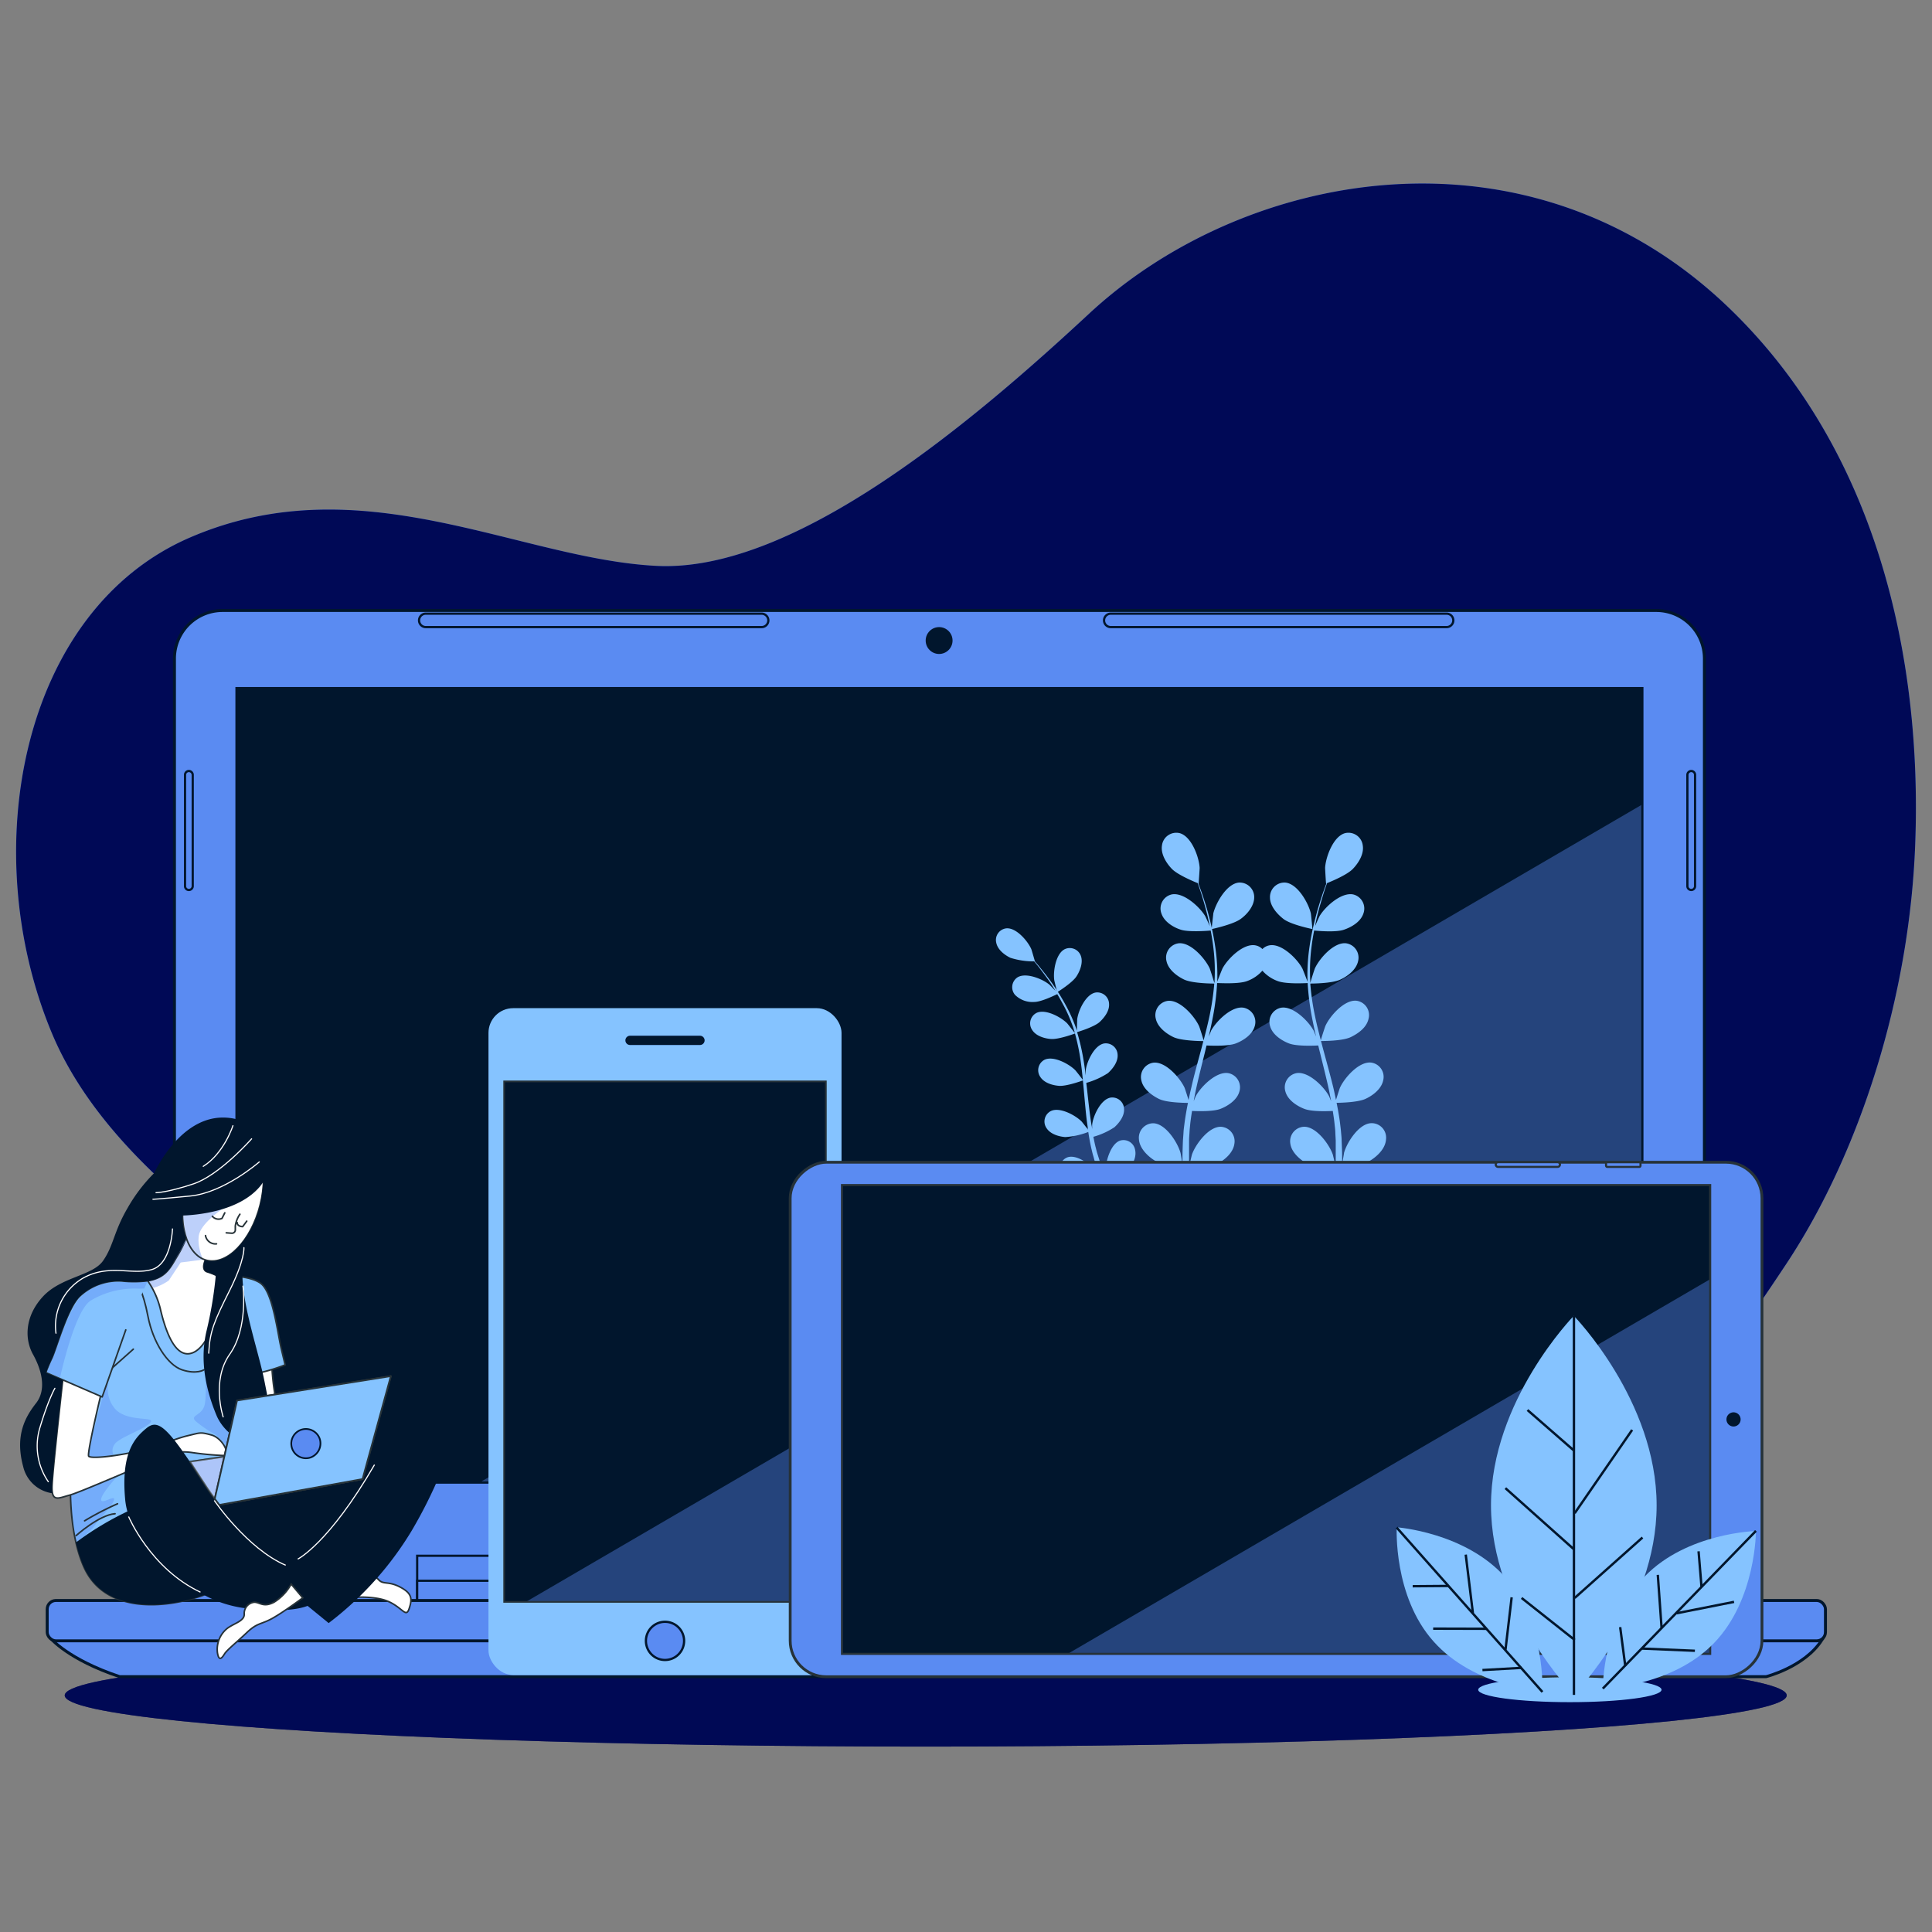 <svg xmlns="http://www.w3.org/2000/svg" xmlns:xlink="http://www.w3.org/1999/xlink" width="600" height="600" viewBox="0 0 600 600"><rect x="0" y="0" width="600" height="600" fill="#808080" stroke="none"/><defs><clipPath id="clip-path"><rect id="Rectangle_482" data-name="Rectangle 482" width="436.598" height="246.731" fill="#fff" stroke="#01162d" stroke-miterlimit="10" stroke-width="0.69"></rect></clipPath><clipPath id="clip-path-2"><path id="Path_3028" data-name="Path 3028" d="M94.624,299.75a34.291,34.291,0,0,1-3.786,9c-2.858,4.729-4.029,8.03-12.773,8.272S64.82,324.4,61.077,345.641s-5.915,44.706.471,59.608,25.246,13.445,37.562,8.987,15.145-18.445,15.373-33.576.243-39.034-2.129-51.106-9.215-14.659-12.3-15.6.957-6.629.957-6.629Z" transform="translate(-57.488 -299.75)" fill="#fff" stroke="#263238" stroke-linecap="round" stroke-linejoin="round" stroke-width="0.485"></path></clipPath><clipPath id="clip-path-3"><path id="Path_3032" data-name="Path 3032" d="M95.588,315.023a18.277,18.277,0,0,0-2.743-1.072c-3.072-.943.957-6.629.957-6.629l-6.387-7.572a34.291,34.291,0,0,1-3.786,9c-2.415,4.015-3.643,7-9.33,7.958a26.132,26.132,0,0,1,3.886,8.573c1.429,6.158,4.486,16.088,10.173,13.73C93.76,336.769,97.86,323.81,95.588,315.023Z" transform="translate(-74.3 -299.75)" fill="#fff" stroke="#263238" stroke-linecap="round" stroke-linejoin="round" stroke-width="0.485"></path></clipPath><clipPath id="clip-path-4"><path id="Path_3038" data-name="Path 3038" d="M83.8,311.62a36.234,36.234,0,0,1-7.944.071,17.416,17.416,0,0,0-13.245,4.758c-3.786,3.772-7.144,16.073-8.573,19.16A47.326,47.326,0,0,0,52.15,340.1l17.5,7.572,7.329-20.817" transform="translate(-52.15 -311.62)" fill="#fff" stroke="#263238" stroke-linecap="round" stroke-linejoin="round" stroke-width="0.485"></path></clipPath><clipPath id="clip-path-5"><ellipse id="Ellipse_98" data-name="Ellipse 98" cx="20.703" cy="11.887" rx="20.703" ry="11.887" transform="matrix(0.244, -0.97, 0.97, 0.244, 0, 40.152)" fill="#fff" stroke="#263238" stroke-linecap="round" stroke-linejoin="round" stroke-width="0.485"></ellipse></clipPath><clipPath id="clip-path-6"><rect id="Rectangle_489" data-name="Rectangle 489" width="99.898" height="161.635" fill="#fff" stroke="#263238" stroke-miterlimit="10" stroke-width="0.528"></rect></clipPath><clipPath id="clip-path-7"><rect id="Rectangle_496" data-name="Rectangle 496" width="145.575" height="269.62" transform="translate(269.62) rotate(90)" fill="#fff" stroke="#263238" stroke-miterlimit="10" stroke-width="0.652"></rect></clipPath><clipPath id="clip-utvikler_3"><rect width="600" height="600"></rect></clipPath></defs><g id="utvikler_3" data-name="utvikler &#x2013; 3" clip-path="url(#clip-utvikler_3)"><g id="Devices-bro" transform="translate(-40.691 -16.106)"><g id="freepik--background-simple--inject-1--inject-268" transform="translate(45.691 73.106)"><path id="Path_3009" data-name="Path 3009" d="M577.514,111.6c-61.893-59.393-150.047-43.091-198.482,1.815-35.39,32.861-91.14,80.51-134.3,78.438-42.791-2.072-91.712-31.747-144.875-8.887-52.464,22.517-66.794,97-43.077,153.948,23.8,57.15,110.657,103.6,215.741,146.919a307.182,307.182,0,0,0,121.958,23.832s95.126-.986,130.874-23.86c27.989-17.945,39.977-29.732,70.237-75.409,22.86-34.576,38.176-83.182,39.891-130.274C637.636,220.587,623.748,155.979,577.514,111.6Z" transform="translate(-45.691 -73.106)" fill="#5a8bf2"></path><path id="Path_3010" data-name="Path 3010" d="M577.514,111.6c-61.893-59.393-150.047-43.091-198.482,1.815-35.39,32.861-91.14,80.51-134.3,78.438-42.791-2.072-91.712-31.747-144.875-8.887-52.464,22.517-66.794,97-43.077,153.948,23.8,57.15,110.657,103.6,215.741,146.919a307.182,307.182,0,0,0,121.958,23.832s95.126-.986,130.874-23.86c27.989-17.945,39.977-29.732,70.237-75.409,22.86-34.576,38.176-83.182,39.891-130.274C637.636,220.587,623.748,155.979,577.514,111.6Z" transform="translate(-45.691 -73.106)" fill="#000956"></path></g><g id="freepik--Shadow--inject-1--inject-268" transform="translate(60.791 526.726)"><ellipse id="Ellipse_94" data-name="Ellipse 94" cx="267.391" cy="15.902" rx="267.391" ry="15.902" fill="#000956"></ellipse><ellipse id="Ellipse_95" data-name="Ellipse 95" cx="267.391" cy="15.902" rx="267.391" ry="15.902" fill="#000956" opacity="0.6"></ellipse></g><g id="freepik--Laptop--inject-1--inject-268" transform="translate(55.348 205.7)"><path id="Path_3011" data-name="Path 3011" d="M95.04,165.91h445.27a14.945,14.945,0,0,1,14.945,14.945V474.32H80.11V180.855A14.945,14.945,0,0,1,95.04,165.91Z" transform="translate(-40.591 -165.91)" fill="#5a8bf2" stroke="#01162d" stroke-miterlimit="10" stroke-width="0.921"></path><rect id="Rectangle_481" data-name="Rectangle 481" width="436.598" height="246.731" transform="translate(58.793 24.103)" fill="#01162d"></rect><g id="Group_1326" data-name="Group 1326" transform="translate(58.793 24.103)" clip-path="url(#clip-path)"><path id="Path_3012" data-name="Path 3012" d="M507.555,418.672V208.06L146.41,418.672Z" transform="translate(-70.958 -171.941)" fill="#5a8bf2" opacity="0.4" style="mix-blend-mode: multiply;isolation: isolate"></path></g><rect id="Rectangle_483" data-name="Rectangle 483" width="436.598" height="246.731" transform="translate(58.793 24.103)" fill="none" stroke="#01162d" stroke-miterlimit="10" stroke-width="0.69"></rect><rect id="Rectangle_484" data-name="Rectangle 484" width="326.541" height="16.088" transform="translate(114.9 293.566)" fill="#5a8bf2" stroke="#01162d" stroke-miterlimit="10" stroke-width="0.692"></rect><rect id="Rectangle_485" data-name="Rectangle 485" width="326.541" height="8.344" transform="translate(114.9 301.324)" fill="#5a8bf2" stroke="#01162d" stroke-miterlimit="10" stroke-width="0.692"></rect><path id="Path_3013" data-name="Path 3013" d="M53.21,389.32s5.372,6.558,21.431,11.916H585.934s11.916-2.986,17.288-11.33Z" transform="translate(-52.124 -70.123)" fill="#5a8bf2" stroke="#01162d" stroke-miterlimit="10" stroke-width="0.921"></path><rect id="Rectangle_486" data-name="Rectangle 486" width="552.255" height="12.53" rx="2.7" transform="translate(0 307.453)" fill="#5a8bf2" stroke="#01162d" stroke-miterlimit="10" stroke-width="0.921"></rect><circle id="Ellipse_96" data-name="Ellipse 96" cx="4.172" cy="4.172" r="4.172" transform="translate(272.82 5.158)" fill="#01162d"></circle><path id="Path_3014" data-name="Path 3014" d="M239.665,170.772h-104.3a2.086,2.086,0,0,1-2.086-2.086h0a2.086,2.086,0,0,1,2.086-2.086h104.3a2.1,2.1,0,0,1,2.086,2.086h0a2.086,2.086,0,0,1-2.086,2.086Z" transform="translate(-17.794 -165.614)" fill="#5a8bf2" stroke="#01162d" stroke-miterlimit="10" stroke-width="0.692"></path><path id="Path_3015" data-name="Path 3015" d="M388.555,170.772h-104.3a2.086,2.086,0,0,1-2.086-2.086h0a2.1,2.1,0,0,1,2.086-2.086h104.3a2.086,2.086,0,0,1,2.086,2.086h0a2.086,2.086,0,0,1-2.086,2.086Z" transform="translate(46.043 -165.614)" fill="#5a8bf2" stroke="#01162d" stroke-miterlimit="10" stroke-width="0.692"></path><path id="Path_3016" data-name="Path 3016" d="M410.17,237.748h0a1.2,1.2,0,0,1-1.2-1.186V202a1.214,1.214,0,0,1,1.2-1.2h0a1.2,1.2,0,0,1,1.186,1.2v34.561A1.186,1.186,0,0,1,410.17,237.748Z" transform="translate(100.408 -150.951)" fill="#5a8bf2" stroke="#01162d" stroke-miterlimit="10" stroke-width="0.692"></path><path id="Path_3017" data-name="Path 3017" d="M83.6,237.748h0a1.186,1.186,0,0,1-1.186-1.186V202a1.2,1.2,0,0,1,1.186-1.2h0a1.214,1.214,0,0,1,1.2,1.2v34.561A1.2,1.2,0,0,1,83.6,237.748Z" transform="translate(-39.605 -150.951)" fill="#5a8bf2" stroke="#01162d" stroke-miterlimit="10" stroke-width="0.692"></path></g><g id="freepik--plants-1--inject-1--inject-268" transform="translate(349.983 274.72)"><path id="Path_3018" data-name="Path 3018" d="M314.487,236.411c2.029-1.429,4.215-3.972,4.286-6.658a4.515,4.515,0,0,0-4.758-4.7c-3.786.343-7.144,6.286-7.944,9.587,0,.286-.571,4.872-.5,4.858S312.087,238.111,314.487,236.411Z" transform="translate(-238.561 -209.576)" fill="#85c3ff"></path><path id="Path_3019" data-name="Path 3019" d="M301.89,303.785a3.658,3.658,0,0,0-4.672-2.858c-2.857.986-4.472,6.344-4.429,9.115,0,.171.271,2.257.429,3.315-.329-.814-.643-1.643-.971-2.5-.471-1.243-.929-2.557-1.429-3.843l-.643-2.043c-.229-.686-.372-1.429-.557-2.057-.257-1.029-.471-2.1-.686-3.172a23.2,23.2,0,0,0,6.544-2.972c1.557-1.429,3.143-3.529,2.986-5.715a3.658,3.658,0,0,0-4.186-3.486c-3.043.543-5.386,5.6-5.715,8.344v1.429c-.171-1.057-.357-2.1-.5-3.172-.429-3.029-.757-6.129-1.1-9.23-.071-.657-.157-1.3-.229-1.943a24.674,24.674,0,0,0,6.744-3.043c1.557-1.429,3.143-3.529,2.986-5.715a3.672,3.672,0,0,0-4.186-3.486c-3.043.543-5.386,5.6-5.715,8.344v1.572c-.214-1.672-.443-3.358-.729-5.015a65.737,65.737,0,0,0-1.957-8.415c.386-.114,5.2-1.572,6.958-3.1,1.543-1.429,3.143-3.529,2.972-5.715a3.658,3.658,0,0,0-4.186-3.486c-3.043.543-5.386,5.6-5.715,8.344,0,.186-.086,2.729-.071,3.629a.27.27,0,0,1,0-.1,48.125,48.125,0,0,0-3.386-7.772,63.756,63.756,0,0,0-3.972-6.458c-1.329-1.943-2.657-3.629-3.858-5.115-.643-.8-1.257-1.529-1.829-2.186h0s-1.029-3.586-1.129-3.815c-1.1-2.529-4.715-6.772-7.8-6.458a3.643,3.643,0,0,0-3.086,4.472c.429,2.143,2.543,3.786,4.415,4.686a23.9,23.9,0,0,0,7.358,1.1c.586.714,1.2,1.429,1.857,2.315,1.157,1.514,2.457,3.229,3.729,5.186.343.529.686,1.1,1.029,1.643-.772-.8-1.843-1.9-1.972-1.986-2.143-1.743-7.3-3.843-9.887-2.157a3.672,3.672,0,0,0-.686,5.415,7.658,7.658,0,0,0,5.958,2.186c2.143,0,6.2-2,7.144-2.429.757,1.229,1.429,2.515,2.186,3.9a47.15,47.15,0,0,1,3.172,7.744.766.766,0,0,0,.114.486c-.314-.471-2.215-2.857-2.372-3.043-1.943-1.972-6.844-4.629-9.6-3.229a3.657,3.657,0,0,0-1.272,5.3c1.172,1.829,3.743,2.615,5.8,2.772,2.372.186,7.287-1.629,7.472-1.7a64.891,64.891,0,0,1,1.715,8.187c.3,2.043.529,4.115.729,6.215-.414-.6-2.2-2.857-2.343-3-1.943-1.972-6.844-4.615-9.6-3.229a3.657,3.657,0,0,0-1.272,5.3c1.172,1.843,3.743,2.615,5.8,2.772,2.315.186,7.029-1.529,7.43-1.672.1.943.186,1.9.271,2.857.286,3.115.543,6.229.9,9.3.129,1.057.286,2.1.443,3.143-.657-.872-1.9-2.429-2.015-2.557-1.943-1.957-6.844-4.615-9.6-3.215a3.643,3.643,0,0,0-1.286,5.286c1.186,1.843,3.758,2.615,5.815,2.772a23.8,23.8,0,0,0,7.144-1.586c.271,1.743.572,3.458.957,5.129.186.729.329,1.429.543,2.143s.386,1.429.586,2.057c.457,1.429.872,2.672,1.329,3.958.229.643.457,1.243.686,1.872-.529-.986-1.429-2.529-1.514-2.657-1.615-2.229-6.058-5.6-9-4.643a3.658,3.658,0,0,0-2.057,5.043c.886,2,3.315,3.158,5.315,3.629s6.987-.414,7.558-.529c.572,1.529,1.143,3.015,1.686,4.4,1.757,4.372,3.372,7.944,4.543,10.43s1.9,3.886,1.9,3.886h0a1.072,1.072,0,0,0,1.429.429,1.086,1.086,0,0,0,.429-1.429s-.729-1.343-1.943-3.786-2.857-5.929-4.715-10.216c-.529-1.243-1.072-2.557-1.615-3.915.557-.271,4.915-2.372,6.372-4.115S302.376,305.914,301.89,303.785Z" transform="translate(-258.668 -205.313)" fill="#85c3ff"></path><path id="Path_3020" data-name="Path 3020" d="M272.306,252.994s4.615-2.858,5.944-4.872c1.143-1.729,2.1-4.286,1.429-6.286a3.658,3.658,0,0,0-4.958-2.243c-2.857,1.314-3.715,6.815-3.358,9.558C271.363,249.38,272.306,253.023,272.306,252.994Z" transform="translate(-253.258 -203.471)" fill="#85c3ff"></path><path id="Path_3021" data-name="Path 3021" d="M322.5,236.411c2.386,1.772,8.93,3.086,8.93,3.086s-.429-4.572-.5-4.858c-.757-3.3-4.143-9.244-7.93-9.587a4.5,4.5,0,0,0-4.758,4.7C318.27,232.367,320.456,234.839,322.5,236.411Z" transform="translate(-233.128 -209.576)" fill="#85c3ff"></path><path id="Path_3022" data-name="Path 3022" d="M361.865,304.418c-3.786.157-7.487,5.915-8.4,9.187,0,.186-.4,2.343-.6,3.715v-2.457c0-1.672-.086-3.343-.157-5.129,0-.857-.114-1.729-.186-2.615s-.2-1.8-.3-2.7c-.271-2.1-.643-4.2-1.072-6.329,1.429,0,6.658-.157,8.958-1.214s4.929-3.058,5.5-5.715a4.472,4.472,0,0,0-3.715-5.558c-3.772-.443-8.3,4.7-9.7,7.8-.086.186-.843,2.515-1.229,3.8-.271-1.272-.529-2.543-.829-3.815-.9-3.686-1.929-7.387-2.929-11.087-.314-1.129-.6-2.272-.9-3.4.814,0,6.758,0,9.273-1.229s4.929-3.058,5.5-5.715a4.486,4.486,0,0,0-3.715-5.558c-3.772-.429-8.287,4.715-9.687,7.8-.114.229-1.2,3.586-1.429,4.458-.657-2.5-1.286-4.986-1.8-7.472a77.934,77.934,0,0,1-1.472-10.13c.443,0,6.729,0,9.33-1.229,2.3-1.057,4.929-3.058,5.515-5.715a4.5,4.5,0,0,0-3.729-5.558c-3.772-.429-8.287,4.715-9.687,7.8-.114.243-1.272,3.858-1.429,4.515v-.6A57.794,57.794,0,0,1,343.32,250c.214-1.886.514-3.686.857-5.415,1.229.129,6.687.614,9.187-.229s5.244-2.486,6.1-5.029a4.5,4.5,0,0,0-3.086-5.929c-3.715-.843-8.773,3.772-10.5,6.687-.086.157-.872,1.872-1.429,3.143.157-.786.314-1.6.486-2.343.643-2.858,1.429-5.329,2.086-7.558.4-1.257.786-2.4,1.157-3.458,1.243-.5,6.215-2.543,8.015-4.415s3.5-4.629,3.086-7.272a4.486,4.486,0,0,0-5.472-3.843c-3.672.957-6.029,7.387-6.229,10.773,0,.286.257,4.9.314,4.872h.071c-.371,1.014-.772,2.1-1.186,3.3-.729,2.215-1.543,4.729-2.243,7.53a79.813,79.813,0,0,0-1.843,9.13,58.7,58.7,0,0,0-.571,10.4v.129c-.371-1.043-1.514-3.943-1.629-4.143-1.6-3-6.458-7.83-10.187-7.144a4.115,4.115,0,0,0-2.2,1.157,4.058,4.058,0,0,0-2.2-1.157c-3.729-.672-8.573,4.158-10.173,7.144-.114.2-1.272,3.1-1.643,4.143v-.129a58.665,58.665,0,0,0-.586-10.4,83.1,83.1,0,0,0-1.829-9.13c-.7-2.857-1.514-5.315-2.257-7.53-.414-1.2-.8-2.286-1.186-3.3h.071s.329-4.586.314-4.872c-.186-3.386-2.557-9.816-6.229-10.773a4.486,4.486,0,0,0-5.472,3.843c-.414,2.643,1.329,5.458,3.086,7.272s6.772,3.915,8.015,4.415c.371,1.057.757,2.2,1.172,3.458.686,2.229,1.429,4.758,2.072,7.558.171.743.329,1.557.5,2.343-.557-1.272-1.329-2.986-1.429-3.143-1.729-2.858-6.787-7.53-10.487-6.687a4.486,4.486,0,0,0-3.086,5.929c.857,2.543,3.686,4.286,6.087,5.029s7.958.357,9.2.229c.329,1.729.629,3.529.843,5.415a57.762,57.762,0,0,1,.357,10.273,1.689,1.689,0,0,1-.071.6c-.157-.657-1.329-4.286-1.429-4.515-1.429-3.086-5.929-8.23-9.7-7.8a4.486,4.486,0,0,0-3.715,5.558c.572,2.615,3.2,4.615,5.5,5.715,2.6,1.2,8.887,1.229,9.33,1.229a80.377,80.377,0,0,1-1.5,10.158c-.529,2.486-1.157,4.972-1.814,7.472-.229-.872-1.314-4.286-1.429-4.458-1.429-3.086-5.929-8.23-9.7-7.8A4.486,4.486,0,0,0,295,271.985c.572,2.615,3.2,4.615,5.5,5.715,2.515,1.157,8.472,1.229,9.273,1.229-.3,1.129-.586,2.272-.9,3.4-1,3.7-2.029,7.4-2.858,11.087-.314,1.272-.572,2.543-.843,3.815-.386-1.286-1.143-3.615-1.229-3.8-1.429-3.1-5.929-8.244-9.7-7.8a4.486,4.486,0,0,0-3.715,5.558c.572,2.615,3.2,4.6,5.5,5.715s7.472,1.2,8.958,1.214c-.429,2.129-.8,4.286-1.072,6.329-.1.9-.257,1.829-.3,2.7s-.129,1.757-.186,2.615c-.071,1.786-.129,3.458-.143,5.129v2.457c-.2-1.429-.557-3.529-.614-3.715-.914-3.272-4.6-9.03-8.4-9.187a4.5,4.5,0,0,0-4.515,4.929c.171,2.686,2.472,5.043,4.586,6.444s8,2.472,8.93,2.615v5.786c.157,5.786.5,10.587.786,13.959s.529,5.286.529,5.286h0a1.343,1.343,0,0,0,2.643-.4s-.271-1.857-.629-5.186-.8-8.072-1.086-13.787c-.071-1.643-.143-3.4-.186-5.2.943-.086,6.729-.672,9.087-2.015s4.658-3.472,5-6.129a4.5,4.5,0,0,0-4.186-5.215c-3.8-.1-7.858,5.415-8.987,8.573-.071.2-.657,2.715-.914,4V309.79c0-.857.1-1.729.143-2.615s.157-1.743.229-2.615c.143-1.3.343-2.615.557-3.943,1.7.086,6.544.229,8.815-.643s5.129-2.729,5.858-5.3a4.486,4.486,0,0,0-3.343-5.786c-3.729-.686-8.573,4.158-10.187,7.144l-.629,1.557c.229-1.286.471-2.572.757-3.858.8-3.672,1.743-7.387,2.672-11.116l.557-2.329c1.429.071,6.687.286,9.073-.629s5.129-2.729,5.872-5.3a4.5,4.5,0,0,0-3.358-5.786c-3.729-.686-8.573,4.158-10.187,7.144,0,.114-.371.9-.729,1.8.471-2.029.914-4.058,1.3-6.086a77.939,77.939,0,0,0,1.314-10.53c.8,0,6.758.371,9.344-.629a11.644,11.644,0,0,0,4.715-3.215,11.644,11.644,0,0,0,4.715,3.215c2.586,1,8.572.672,9.344.629a80.3,80.3,0,0,0,1.314,10.53c.386,2.029.829,4.058,1.3,6.086-.357-.9-.672-1.686-.729-1.8-1.6-2.986-6.444-7.83-10.187-7.144a4.486,4.486,0,0,0-3.343,5.786c.743,2.572,3.5,4.386,5.858,5.3s7.672.7,9.073.629c.186.786.371,1.557.572,2.329.914,3.729,1.857,7.444,2.672,11.116.286,1.286.514,2.572.757,3.858-.314-.786-.586-1.429-.643-1.557-1.6-2.986-6.444-7.83-10.187-7.144a4.486,4.486,0,0,0-3.343,5.786c.743,2.572,3.5,4.386,5.858,5.3s7.144.729,8.83.643c.2,1.329.414,2.643.543,3.943.086.872.214,1.715.243,2.615s.086,1.757.129,2.615v8.315c-.271-1.286-.857-3.8-.929-4-1.129-3.2-5.186-8.715-8.987-8.573a4.5,4.5,0,0,0-4.186,5.215c.343,2.657,2.858,4.872,5,6.129s8.144,1.929,9.087,2.015c0,1.8-.1,3.558-.186,5.2-.271,5.715-.714,10.473-1.072,13.787s-.643,5.186-.643,5.186a1.343,1.343,0,0,0,2.643.4h0s.243-1.929.543-5.286.629-8.172.772-13.959c0-1.829.071-3.772.071-5.786.929-.143,6.658-1.1,8.944-2.615s4.415-3.758,4.572-6.444a4.5,4.5,0,0,0-4.643-4.958Z" transform="translate(-245.348 -214.218)" fill="#85c3ff"></path></g><g id="freepik--Character--inject-1--inject-268" transform="translate(46.936 363.174)"><path id="Path_3023" data-name="Path 3023" d="M104.02,328.736s.243,9.7,1.886,14.9a83.878,83.878,0,0,0,4.286,10.4s-6.144,3.315-8.987,3.558-6.615-12.544-6.615-21.288S97.876,324.95,104.02,328.736Z" transform="translate(-25.97 -254.295)" fill="#fff" stroke="#263238" stroke-linecap="round" stroke-linejoin="round" stroke-width="0.485"></path><path id="Path_3024" data-name="Path 3024" d="M90.173,310.478s10-.371,13.816,2.472,5.2,15.373,6.387,20.345l1.186,4.972a55.274,55.274,0,0,1-8.573,2.6,24.878,24.878,0,0,0-3.315.471s-3.015-17.2-6.558-22.231a65.163,65.163,0,0,0-5.915-7.344S85.6,309.849,90.173,310.478Z" transform="translate(-29.254 -261.455)" fill="#85c3ff" stroke="#263238" stroke-linecap="round" stroke-linejoin="round" stroke-width="0.485"></path><path id="Path_3025" data-name="Path 3025" d="M94.624,299.75a34.291,34.291,0,0,1-3.786,9c-2.858,4.729-4.029,8.03-12.773,8.272S64.82,324.4,61.077,345.641s-5.915,44.706.471,59.608,25.246,13.445,37.562,8.987,15.145-18.445,15.373-33.576.243-39.034-2.129-51.106-9.215-14.659-12.3-15.6.957-6.629.957-6.629Z" transform="translate(-41.878 -266)" fill="#85c3ff"></path><g id="Group_1327" data-name="Group 1327" transform="translate(15.61 33.75)" clip-path="url(#clip-path-2)"><path id="Path_3026" data-name="Path 3026" d="M67.937,332.24s-2.086,5.715,1.614,10.158,12.859,2.315,11.087,4.386-9.7,4.629-11.087,6.7a3.286,3.286,0,0,0-.229,3.7s-7.287,1.3-7.8.071,4.286-18.445,4.286-18.445Z" transform="translate(-55.775 -285.82)" fill="#5a8bf2" opacity="0.4" style="mix-blend-mode: multiply;isolation: isolate"></path><path id="Path_3027" data-name="Path 3027" d="M71.938,354.23s-5.072,5.544-4.843,7.144,4.843-2.072,3.929.229-4.858,6.015-6.015,7.858-5.715,5.115-5.715,5.115l-1.629-12.5-.314-2.186Z" transform="translate(-57.547 -276.392)" fill="#5a8bf2" opacity="0.4" style="mix-blend-mode: multiply;isolation: isolate"></path></g><path id="Path_3029" data-name="Path 3029" d="M94.624,299.75a34.291,34.291,0,0,1-3.786,9c-2.858,4.729-4.029,8.03-12.773,8.272S64.82,324.4,61.077,345.641s-5.915,44.706.471,59.608,25.246,13.445,37.562,8.987,15.145-18.445,15.373-33.576.243-39.034-2.129-51.106-9.215-14.659-12.3-15.6.957-6.629.957-6.629Z" transform="translate(-41.878 -266)" fill="none" stroke="#263238" stroke-linecap="round" stroke-linejoin="round" stroke-width="0.485"></path><path id="Path_3030" data-name="Path 3030" d="M95.588,315.023a18.277,18.277,0,0,0-2.743-1.072c-3.072-.943.957-6.629.957-6.629l-6.387-7.572a34.291,34.291,0,0,1-3.786,9c-2.415,4.015-3.643,7-9.33,7.958a26.132,26.132,0,0,1,3.886,8.573c1.429,6.158,4.486,16.088,10.173,13.73C93.76,336.769,97.86,323.81,95.588,315.023Z" transform="translate(-34.669 -266)" fill="#fff"></path><g id="Group_1328" data-name="Group 1328" transform="translate(39.631 33.75)" clip-path="url(#clip-path-3)"><path id="Path_3031" data-name="Path 3031" d="M80.792,315.429a15.717,15.717,0,0,1-4.943,2.343l-1.429-2.443s5.9.729,11.8-12.859h0a19.545,19.545,0,0,0,5.315,6.472l-7.044.9" transform="translate(-74.249 -298.584)" fill="#5a8bf2" opacity="0.4" style="mix-blend-mode: multiply;isolation: isolate"></path></g><path id="Path_3033" data-name="Path 3033" d="M95.588,315.023a18.277,18.277,0,0,0-2.743-1.072c-3.072-.943.957-6.629.957-6.629l-6.387-7.572a34.291,34.291,0,0,1-3.786,9c-2.415,4.015-3.643,7-9.33,7.958a26.132,26.132,0,0,1,3.886,8.573c1.429,6.158,4.486,16.088,10.173,13.73C93.76,336.769,97.86,323.81,95.588,315.023Z" transform="translate(-34.669 -266)" fill="none" stroke="#263238" stroke-linecap="round" stroke-linejoin="round" stroke-width="0.485"></path><line id="Line_473" data-name="Line 473" y1="6.044" x2="6.801" transform="translate(28.358 71.926)" fill="none" stroke="#263238" stroke-linecap="round" stroke-linejoin="round" stroke-width="0.485"></line><path id="Path_3034" data-name="Path 3034" d="M71.89,311.84s2,2.743,3.515,10.687,6.044,15.13,10.587,16.631,6.8,0,6.8,0" transform="translate(-35.703 -260.816)" fill="none" stroke="#263238" stroke-linecap="round" stroke-linejoin="round" stroke-width="0.485"></path><path id="Path_3035" data-name="Path 3035" d="M57.3,330.22s-3.543,31.432-3.786,36.89,1.886,4.029,5.444,3.086,23.889-10,28.575-11.6,5.444-2.129,9.23-1.657a94.293,94.293,0,0,0,10,.957c2.372,0-.243-5.444-3.786-6.387s-3.315-.714-7.329.229-10.416,3.786-17.274,5.2-12.773,1.9-13.473,1.186,4.286-21.288,4.286-21.288Z" transform="translate(-43.589 -252.936)" fill="#fff" stroke="#263238" stroke-linecap="round" stroke-linejoin="round" stroke-width="0.485"></path><path id="Path_3036" data-name="Path 3036" d="M83.8,311.62a36.234,36.234,0,0,1-7.944.071,17.416,17.416,0,0,0-13.245,4.758c-3.786,3.772-7.144,16.073-8.573,19.16A47.326,47.326,0,0,0,52.15,340.1l17.5,7.572,7.329-20.817" transform="translate(-44.166 -260.911)" fill="#85c3ff"></path><g id="Group_1329" data-name="Group 1329" transform="translate(7.984 50.709)" clip-path="url(#clip-path-4)"><path id="Path_3037" data-name="Path 3037" d="M83.5,311.51a87.967,87.967,0,0,1-10.358.5,14.173,14.173,0,0,0-10.859,5.315C59.044,321.026,52.4,340,52.4,340l4.072,1.743s4.429-20.717,9.5-23.946a26.446,26.446,0,0,1,14.788-3.7c1.429,0,3.029-.1,4.043-.2Z" transform="translate(-52.043 -311.667)" fill="#5a8bf2" opacity="0.4" style="mix-blend-mode: multiply;isolation: isolate"></path></g><path id="Path_3039" data-name="Path 3039" d="M83.8,311.62a36.234,36.234,0,0,1-7.944.071,17.416,17.416,0,0,0-13.245,4.758c-3.786,3.772-7.144,16.073-8.573,19.16A47.326,47.326,0,0,0,52.15,340.1l17.5,7.572,7.329-20.817" transform="translate(-44.166 -260.911)" fill="none" stroke="#263238" stroke-linecap="round" stroke-linejoin="round" stroke-width="0.485"></path><path id="Path_3040" data-name="Path 3040" d="M58.73,369.041s7.144-6.429,12.1-6.8" transform="translate(-41.345 -239.207)" fill="none" stroke="#263238" stroke-linecap="round" stroke-linejoin="round" stroke-width="0.485"></path><path id="Path_3041" data-name="Path 3041" d="M70.8,360.08a92.091,92.091,0,0,0-10.216,5.286" transform="translate(-40.552 -240.133)" fill="none" stroke="#263238" stroke-linecap="round" stroke-linejoin="round" stroke-width="0.485"></path><ellipse id="Ellipse_97" data-name="Ellipse 97" cx="20.703" cy="11.887" rx="20.703" ry="11.887" transform="matrix(0.244, -0.97, 0.97, 0.244, 46.427, 41.434)" fill="#fff"></ellipse><g id="Group_1330" data-name="Group 1330" transform="translate(46.427 1.281)" clip-path="url(#clip-path-5)"><path id="Path_3042" data-name="Path 3042" d="M88.154,311.572c-.8-1.6-1.857-5.444-1.1-7.872,1.157-3.686,7.387-7.83,7.387-7.83s-2.858.686-5.715,1.129-6.815,1.086-6.815,1.086L82.9,305C84.225,308.114,85.839,310.658,88.154,311.572Z" transform="translate(-77.834 -268.945)" fill="#5a8bf2" opacity="0.4" style="mix-blend-mode: multiply;isolation: isolate"></path></g><ellipse id="Ellipse_99" data-name="Ellipse 99" cx="20.703" cy="11.887" rx="20.703" ry="11.887" transform="matrix(0.244, -0.97, 0.97, 0.244, 46.427, 41.434)" fill="none" stroke="#263238" stroke-linecap="round" stroke-linejoin="round" stroke-width="0.485"></ellipse><path id="Path_3043" data-name="Path 3043" d="M86,302.69c-1.086,2.143-4.458,8.83-7.944,11.03a11.619,11.619,0,0,1-3.186,1.429" transform="translate(-34.425 -264.739)" fill="#5a8bf2" opacity="0.4" style="mix-blend-mode: multiply;isolation: isolate"></path><path id="Path_3044" data-name="Path 3044" d="M87.624,327.23s.929,13.159,0,16.4-4.615,3-2.772,4.844a39.661,39.661,0,0,0,6.472,4.386l3.229,3.243.729-4.915s-2.315.7-4.629-7.387a99.325,99.325,0,0,1-3.029-16.573Z" transform="translate(-30.363 -254.218)" fill="#5a8bf2" opacity="0.4" style="mix-blend-mode: multiply;isolation: isolate"></path><path id="Path_3045" data-name="Path 3045" d="M95.613,297.14a8.573,8.573,0,0,0-1.429,3.643c0,.429,0,.814,0,1.129a1.043,1.043,0,0,1-1.114,1.129l-1.7-.129" transform="translate(-27.351 -267.119)" fill="none" stroke="#263238" stroke-linecap="round" stroke-linejoin="round" stroke-width="0.485"></path><path id="Path_3046" data-name="Path 3046" d="M90.275,304.352a3.115,3.115,0,0,1-3.415-2.572" transform="translate(-29.284 -265.13)" fill="none" stroke="#263238" stroke-linecap="round" stroke-linejoin="round" stroke-width="0.485"></path><path id="Path_3047" data-name="Path 3047" d="M92.208,296.84l-.857,1.715a2.514,2.514,0,0,1-3-.643" transform="translate(-28.645 -267.248)" fill="none" stroke="#263238" stroke-linecap="round" stroke-linejoin="round" stroke-width="0.485"></path><path id="Path_3048" data-name="Path 3048" d="M96.726,298.64l-1.272,1.715s-1.715,0-1.715-1.286" transform="translate(-26.335 -266.476)" fill="none" stroke="#263238" stroke-linecap="round" stroke-linejoin="round" stroke-width="0.485"></path><path id="Path_3049" data-name="Path 3049" d="M123.726,293.09c2.857-8.415-4.1-17.145-14.488-16.959s-17.659,10.344-21.1,17.3a50.52,50.52,0,0,0-8.23,10.844c-4.286,7.329-4.286,11.587-7.572,16.316s-13,4.972-18.688,11.13-5.715,13.245-3.072,17.974,4.286,10.873.943,15.13-6.615,10-4.015,19.645a10.844,10.844,0,0,0,9.115,8.344,10,10,0,0,1-.129-2.443c.186-4.286,2.357-24.017,3.315-32.747l-5.2-2.257a48.505,48.505,0,0,1,1.886-4.486c1.414-3.058,4.729-15.388,8.573-19.16a17.416,17.416,0,0,1,13.245-4.743,36.234,36.234,0,0,0,7.944-.071,9.887,9.887,0,0,0,7.572-5.243h0l.371-.614v-.071c.4-.657.8-1.357,1.243-2.086a36.035,36.035,0,0,0,2.629-5.415,23.731,23.731,0,0,1-1.143-6.915c4.658-.157,17.545-1.3,24.06-8.958a15.979,15.979,0,0,0,1.057-1.429,34.618,34.618,0,0,1-1.029,7.144,28.9,28.9,0,0,1-7.815,14.173l-.686.586-.429.343c-.214.157-.414.314-.629.443a4.286,4.286,0,0,1-.471.3,6.628,6.628,0,0,1-.6.357l-.5.257-.6.257-.5.186-.6.186-.5.129a7.3,7.3,0,0,1-3.243,0l-.414-.143a4.2,4.2,0,0,0-.414,2.786,1.429,1.429,0,0,0,1.043.971h0a17.887,17.887,0,0,1,2.672,1.043,122.158,122.158,0,0,1-2.858,17.145c-2.372,9.93.229,19.388,3.072,26.246s11.587,11.116,14.659,7.144,2.129-8.272.243-17.745-6.858-23.174-6.858-33.59,6.144-13.716,9.23-19.86C127.026,300.091,125.055,295.4,123.726,293.09Z" transform="translate(-46.562 -276.128)" fill="#01162d"></path><path id="Path_3050" data-name="Path 3050" d="M108.463,285.77s-10.916,9.558-21.431,10.587-11.6,1.014-11.6,1.014" transform="translate(-34.185 -271.994)" fill="none" stroke="#fff" stroke-linecap="round" stroke-linejoin="round" stroke-width="0.346"></path><path id="Path_3051" data-name="Path 3051" d="M105.789,280.75s-9.9,11.273-18.088,14-11.6,2.729-11.6,2.729" transform="translate(-33.898 -274.146)" fill="none" stroke="#fff" stroke-linecap="round" stroke-linejoin="round" stroke-width="0.346"></path><path id="Path_3052" data-name="Path 3052" d="M95.585,277.89s-2.729,8.573-9.215,12.63" transform="translate(-29.494 -275.372)" fill="none" stroke="#fff" stroke-linecap="round" stroke-linejoin="round" stroke-width="0.346"></path><path id="Path_3053" data-name="Path 3053" d="M90.581,300.34s-.343,10.93-6.487,12.63-12.959-1.7-20.817,2.386a17.145,17.145,0,0,0-8.873,17.359" transform="translate(-43.264 -265.747)" fill="none" stroke="#fff" stroke-linecap="round" stroke-linejoin="round" stroke-width="0.346"></path><path id="Path_3054" data-name="Path 3054" d="M53.726,363.984A19.56,19.56,0,0,1,51,347.61c2.729-9.215,4.772-12.63,4.772-12.63" transform="translate(-44.971 -250.895)" fill="none" stroke="#fff" stroke-linecap="round" stroke-linejoin="round" stroke-width="0.346"></path><path id="Path_3055" data-name="Path 3055" d="M97.2,312.76s1.7,12.973-4.1,21.16-2.043,19.46-2.043,19.46" transform="translate(-27.997 -260.422)" fill="none" stroke="#fff" stroke-linecap="round" stroke-linejoin="round" stroke-width="0.346"></path><path id="Path_3056" data-name="Path 3056" d="M98.49,304.4s.343,3.758-4.443,13.316-6.144,12.63-6.487,19.46" transform="translate(-28.984 -264.006)" fill="none" stroke="#fff" stroke-linecap="round" stroke-linejoin="round" stroke-width="0.346"></path><path id="Path_3057" data-name="Path 3057" d="M118.582,382.7s7.672-.743,12.116,1.229,5.444,5.186,6.429,2.229.986-4.7-2.715-6.672-5.2-.743-6.672-2.229a10.77,10.77,0,0,0-2.472-1.972s-3.958-.5-4.215,1.729-3.943,2.958-3.943,2.958Z" transform="translate(-16.315 -233.635)" fill="#fff" stroke="#263238" stroke-miterlimit="10" stroke-width="0.485"></path><path id="Path_3058" data-name="Path 3058" d="M175.7,340.643c-2.6-5.915-13.445-1.857-26.018,8.272-16.273,13.116-28.918,16.173-35.719,16.7V365.4c-3.543-1.657-8.573-1.729-14.559-.757-.186-.271-.371-.543-.543-.829-11.43-17.731-14.43-20.8-18.217-17.731s-8.044,7.8-6.629,22.474a21.433,21.433,0,0,0,.657,3.415A95.011,95.011,0,0,0,58.7,381.591a42.393,42.393,0,0,0,2.315,7.3c6.358,14.859,25.189,13.5,37.49,9.03a36.432,36.432,0,0,0,11.944,3.986c9.744,1.214,16.331.857,20.188-.614l6.544,5.344A102.355,102.355,0,0,0,162.9,378.062a144.986,144.986,0,0,0,8.658-17.145C175.629,351.7,177.015,343.615,175.7,340.643Z" transform="translate(-41.358 -249.643)" fill="#01162d"></path><path id="Path_3059" data-name="Path 3059" d="M88.209,359.914a63.348,63.348,0,0,0,4.458,6.129l44.42-7.972L123.1,346.87l-39.619,5.8C84.837,354.757,86.423,357.186,88.209,359.914Z" transform="translate(-30.733 -245.797)" fill="#5a8bf2" stroke="#263238" stroke-linecap="round" stroke-linejoin="round" stroke-width="0.485"></path><path id="Path_3060" data-name="Path 3060" d="M88.209,359.914a63.348,63.348,0,0,0,4.458,6.129l44.42-7.972L123.1,346.87l-39.619,5.8C84.837,354.757,86.423,357.186,88.209,359.914Z" transform="translate(-30.733 -245.797)" fill="#fff" stroke="#263238" stroke-linecap="round" stroke-linejoin="round" stroke-width="0.528" opacity="0.5"></path><path id="Path_3061" data-name="Path 3061" d="M95.785,339.9,88.87,370.435c.486.643.986,1.272,1.429,1.886l44.477-8.015,8.787-31.975Z" transform="translate(-28.423 -252.031)" fill="#5a8bf2" stroke="#263238" stroke-linecap="round" stroke-linejoin="round" stroke-width="0.485"></path><path id="Path_3062" data-name="Path 3062" d="M111.286,352.735a4.543,4.543,0,1,1,3.1-5.715,4.629,4.629,0,0,1-3.1,5.715Z" transform="translate(-21.292 -247.105)" fill="#fff"></path><path id="Path_3063" data-name="Path 3063" d="M95.785,339.9,88.87,370.435c.486.643.986,1.272,1.429,1.886l44.477-8.015,8.787-31.975Z" transform="translate(-28.423 -252.031)" fill="#85c3ff" stroke="#263238" stroke-linecap="round" stroke-linejoin="round" stroke-width="0.528"></path><path id="Path_3064" data-name="Path 3064" d="M111.286,352.735a4.543,4.543,0,1,1,3.1-5.715,4.629,4.629,0,0,1-3.1,5.715Z" transform="translate(-21.292 -247.105)" fill="#5a8bf2" stroke="#01162d" stroke-linecap="round" stroke-linejoin="round" stroke-width="0.528"></path><path id="Path_3065" data-name="Path 3065" d="M115.971,381.816s-6.115,4.543-9.558,6.429-4.543,1.243-7.844,4.386-6.1,5.329-6.887,6.586-1.729,2.5-2.2-.314a8.344,8.344,0,0,1,3.143-7.687c2.186-1.572,5.172-2.2,5.172-4.286a3.5,3.5,0,0,1,3.129-3.758c1.729,0,2.857,1.714,6.115,0a15.059,15.059,0,0,0,5.329-5.644Z" transform="translate(-28.192 -232.652)" fill="#fff" stroke="#263238" stroke-miterlimit="10" stroke-width="0.485"></path><path id="Path_3066" data-name="Path 3066" d="M70.14,362.85s6.758,16.159,22.331,23.5" transform="translate(-36.453 -238.946)" fill="none" stroke="#fff" stroke-miterlimit="10" stroke-width="0.346"></path><path id="Path_3067" data-name="Path 3067" d="M106.91,380.912s9.673-4.844,23.846-29.332" transform="translate(-20.688 -243.778)" fill="none" stroke="#fff" stroke-miterlimit="10" stroke-width="0.346"></path><path id="Path_3068" data-name="Path 3068" d="M88.76,359.35S99,374.366,110.949,379.481" transform="translate(-28.47 -240.446)" fill="none" stroke="#fff" stroke-miterlimit="10" stroke-width="0.346"></path></g><g id="freepik--Mobile--inject-1--inject-268" transform="translate(192.394 329.201)"><rect id="Rectangle_487" data-name="Rectangle 487" width="109.642" height="207.112" rx="7.67" transform="translate(0 0)" fill="#85c3ff"></rect><rect id="Rectangle_488" data-name="Rectangle 488" width="99.898" height="161.635" transform="translate(4.872 22.746)" fill="#01162d"></rect><g id="Group_1331" data-name="Group 1331" transform="translate(4.872 22.746)" clip-path="url(#clip-path-6)"><path id="Path_3069" data-name="Path 3069" d="M249.646,343.38,156.52,397.687h93.126Z" transform="translate(-149.748 -236.066)" fill="#5a8bf2" opacity="0.4" style="mix-blend-mode: multiply;isolation: isolate"></path></g><rect id="Rectangle_490" data-name="Rectangle 490" width="99.898" height="161.635" transform="translate(4.872 22.746)" fill="none" stroke="#263238" stroke-miterlimit="10" stroke-width="0.528"></rect><path id="Path_3070" data-name="Path 3070" d="M201.286,261.208H179.569a1.429,1.429,0,0,1-1.429-1.429h0a1.429,1.429,0,0,1,1.429-1.429h21.717a1.429,1.429,0,0,1,1.429,1.429h0A1.429,1.429,0,0,1,201.286,261.208Z" transform="translate(-135.606 -249.777)" fill="#5a8bf2"></path><path id="Path_3071" data-name="Path 3071" d="M201.286,261.208H179.569a1.429,1.429,0,0,1-1.429-1.429h0a1.429,1.429,0,0,1,1.429-1.429h21.717a1.429,1.429,0,0,1,1.429,1.429h0A1.429,1.429,0,0,1,201.286,261.208Z" transform="translate(-135.606 -249.777)" fill="#01162d" opacity="0.997"></path><path id="Path_3072" data-name="Path 3072" d="M194.449,389.559a5.929,5.929,0,1,0-5.929,5.929A5.929,5.929,0,0,0,194.449,389.559Z" transform="translate(-133.698 -193.064)" fill="#5a8bf2" stroke="#01162d" stroke-miterlimit="10" stroke-width="0.704"></path></g><g id="freepik--Tablet--inject-1--inject-268" transform="translate(286.091 377.035)"><rect id="Rectangle_494" data-name="Rectangle 494" width="159.777" height="301.795" rx="11.18" transform="translate(301.795 0.014) rotate(90)" fill="#5a8bf2" stroke="#263238" stroke-miterlimit="10" stroke-width="0.869"></rect><rect id="Rectangle_495" data-name="Rectangle 495" width="145.575" height="269.62" transform="translate(285.707 7.115) rotate(90)" fill="#01162d"></rect><g id="Group_1332" data-name="Group 1332" transform="translate(16.088 7.115)" clip-path="url(#clip-path-7)"><path id="Path_3073" data-name="Path 3073" d="M473.787,311.26,274.29,427.6h199.5Z" transform="translate(-204.167 -282.042)" fill="#5a8bf2" opacity="0.4" style="mix-blend-mode: multiply;isolation: isolate"></path></g><rect id="Rectangle_497" data-name="Rectangle 497" width="145.575" height="269.62" transform="translate(285.707 7.115) rotate(90)" fill="none" stroke="#263238" stroke-miterlimit="10" stroke-width="0.652"></rect><path id="Path_3074" data-name="Path 3074" d="M419.66,344.6a2.2,2.2,0,1,1,2.2-2.186A2.2,2.2,0,0,1,419.66,344.6Z" transform="translate(-126.695 -262.519)" fill="#01162d"></path><rect id="Rectangle_498" data-name="Rectangle 498" width="10.701" height="1.457" rx="0.37" transform="translate(264.076 1.472) rotate(180)" fill="#5a8bf2" stroke="#263238" stroke-miterlimit="10" stroke-width="0.653"></rect><path id="Path_3075" data-name="Path 3075" d="M368.039,287.287h18.474a.729.729,0,0,0,.743-.729h0a.729.729,0,0,0-.743-.729H368.039a.729.729,0,0,0-.729.729h0A.729.729,0,0,0,368.039,287.287Z" transform="translate(-148.197 -285.83)" fill="#5a8bf2" stroke="#263238" stroke-miterlimit="10" stroke-width="0.653"></path></g><g id="freepik--plants-2--inject-1--inject-268" transform="translate(474.415 424.742)"><path id="Path_3076" data-name="Path 3076" d="M420.436,401.662c0,2.129-12.745,3.858-28.461,3.858s-28.475-1.715-28.475-3.858,12.744-3.872,28.475-3.872S420.436,399.519,420.436,401.662Z" transform="translate(-338.154 -285.533)" fill="#85c3ff"></path><path id="Path_3077" data-name="Path 3077" d="M366.28,378.085C366.28,410.6,392,436.949,392,436.949s25.718-26.346,25.718-58.865S392,319.22,392,319.22,366.28,345.566,366.28,378.085Z" transform="translate(-336.962 -319.22)" fill="#85c3ff"></path><line id="Line_474" data-name="Line 474" y1="117.729" transform="translate(55.078 0)" fill="none" stroke="#01162d" stroke-miterlimit="10" stroke-width="0.738"></line><line id="Line_475" data-name="Line 475" x1="14.43" y1="12.587" transform="translate(40.648 29.261)" fill="none" stroke="#01162d" stroke-miterlimit="10" stroke-width="0.738"></line><line id="Line_476" data-name="Line 476" y1="25.875" x2="17.845" transform="translate(55.307 35.433)" fill="none" stroke="#01162d" stroke-miterlimit="10" stroke-width="0.738"></line><line id="Line_477" data-name="Line 477" x1="21.288" y1="19.002" transform="translate(33.79 53.521)" fill="none" stroke="#01162d" stroke-miterlimit="10" stroke-width="0.738"></line><line id="Line_478" data-name="Line 478" y1="18.774" x2="21.06" transform="translate(55.307 68.852)" fill="none" stroke="#01162d" stroke-miterlimit="10" stroke-width="0.738"></line><line id="Line_479" data-name="Line 479" x1="16.488" y1="13.044" transform="translate(38.819 87.625)" fill="none" stroke="#01162d" stroke-miterlimit="10" stroke-width="0.738"></line><path id="Path_3078" data-name="Path 3078" d="M357.228,400.637c12.516,14.116,33.819,15.631,33.819,15.631s1.043-21.331-11.43-35.447S345.8,365.19,345.8,365.19,344.669,386.593,357.228,400.637Z" transform="translate(-345.755 -299.51)" fill="#85c3ff"></path><line id="Line_480" data-name="Line 480" x1="45.291" y1="51.078" transform="translate(0 65.737)" fill="none" stroke="#01162d" stroke-miterlimit="10" stroke-width="0.738"></line><line id="Line_481" data-name="Line 481" x1="11.101" y2="0.086" transform="translate(5.001 83.896)" fill="none" stroke="#01162d" stroke-miterlimit="10" stroke-width="0.738"></line><line id="Line_482" data-name="Line 482" x1="2.215" y1="18.088" transform="translate(21.474 74.166)" fill="none" stroke="#01162d" stroke-miterlimit="10" stroke-width="0.738"></line><line id="Line_483" data-name="Line 483" x1="16.545" y1="0.043" transform="translate(11.359 97.155)" fill="none" stroke="#01162d" stroke-miterlimit="10" stroke-width="0.738"></line><line id="Line_484" data-name="Line 484" y1="16.245" x2="1.915" transform="translate(33.819 87.425)" fill="none" stroke="#01162d" stroke-miterlimit="10" stroke-width="0.738"></line><line id="Line_485" data-name="Line 485" x1="12.173" y2="0.686" transform="translate(26.661 109.328)" fill="none" stroke="#01162d" stroke-miterlimit="10" stroke-width="0.738"></line><path id="Path_3079" data-name="Path 3079" d="M403.653,380.045c-13.145,13.516-13.073,34.89-13.073,34.89s21.36-.557,34.49-14.087S438.143,366,438.143,366,416.783,366.514,403.653,380.045Z" transform="translate(-326.543 -299.163)" fill="#85c3ff"></path><line id="Line_486" data-name="Line 486" y1="48.978" x2="47.563" transform="translate(64.037 66.794)" fill="none" stroke="#01162d" stroke-miterlimit="10" stroke-width="0.738"></line><line id="Line_487" data-name="Line 487" x1="0.914" y1="11.059" transform="translate(93.783 73.138)" fill="none" stroke="#01162d" stroke-miterlimit="10" stroke-width="0.738"></line><line id="Line_488" data-name="Line 488" y1="3.543" x2="17.874" transform="translate(86.925 88.84)" fill="none" stroke="#01162d" stroke-miterlimit="10" stroke-width="0.738"></line><line id="Line_489" data-name="Line 489" x1="1.172" y1="16.502" transform="translate(81.124 80.453)" fill="none" stroke="#01162d" stroke-miterlimit="10" stroke-width="0.738"></line><line id="Line_490" data-name="Line 490" x2="16.345" y2="0.686" transform="translate(76.295 103.342)" fill="none" stroke="#01162d" stroke-miterlimit="10" stroke-width="0.738"></line><line id="Line_491" data-name="Line 491" x1="1.586" y1="12.087" transform="translate(69.437 96.684)" fill="none" stroke="#01162d" stroke-miterlimit="10" stroke-width="0.738"></line></g></g></g></svg>